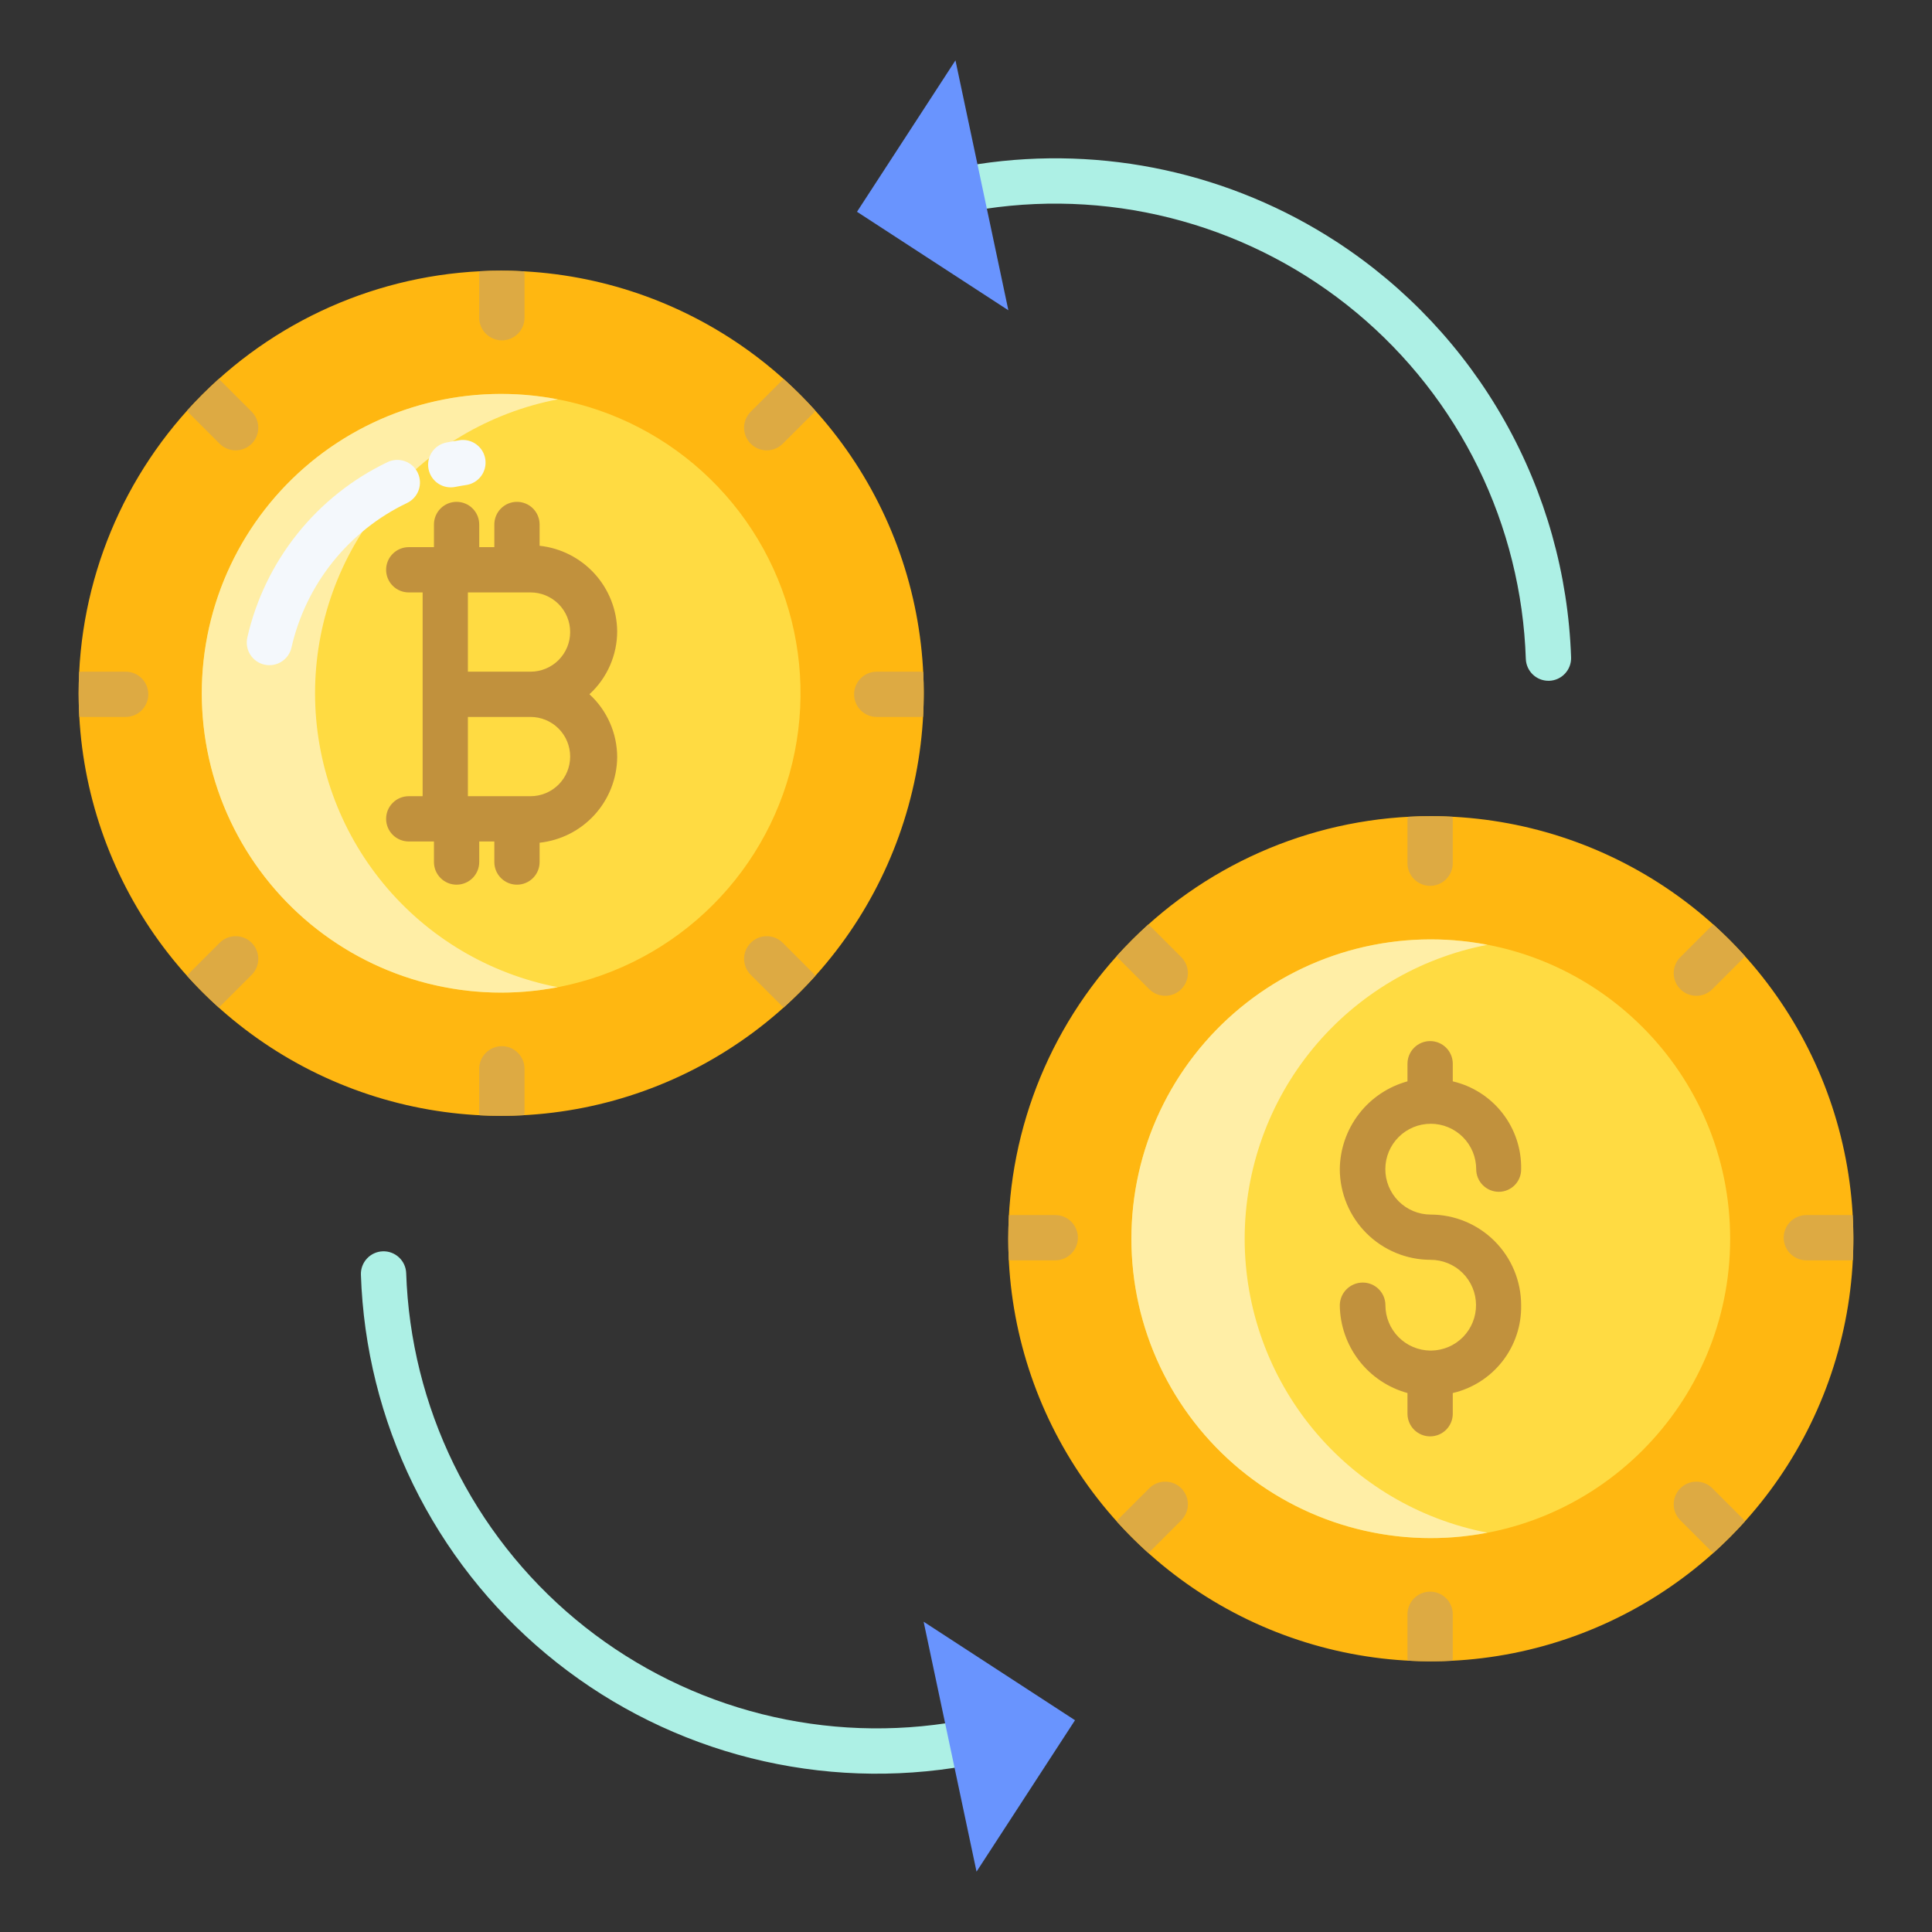 <?xml version="1.0" encoding="UTF-8"?>
<svg xmlns="http://www.w3.org/2000/svg" width="88" height="88" viewBox="0 0 88 88" fill="none">
  <rect x="0" y="0" width="88" height="88" fill="#333333" stroke="none"/>
  <path d="M65.171 37.176C68.978 37.176 72.699 38.305 75.864 40.42C79.029 42.535 81.496 45.541 82.953 49.058C84.41 52.575 84.791 56.444 84.048 60.178C83.306 63.911 81.473 67.341 78.781 70.032C76.089 72.724 72.66 74.557 68.926 75.3C65.193 76.043 61.323 75.661 57.806 74.205C54.289 72.748 51.283 70.281 49.169 67.116C47.054 63.951 45.925 60.23 45.925 56.423C45.925 51.319 47.953 46.423 51.562 42.814C55.172 39.204 60.067 37.176 65.171 37.176Z" fill="#FFB711"></path>
  <path d="M22.828 12.33C26.635 12.33 30.356 13.459 33.521 15.574C36.686 17.689 39.153 20.695 40.61 24.212C42.067 27.728 42.448 31.598 41.705 35.332C40.962 39.065 39.13 42.495 36.438 45.186C33.746 47.878 30.317 49.711 26.583 50.454C22.85 51.196 18.98 50.815 15.463 49.358C11.946 47.902 8.94 45.435 6.825 42.27C4.711 39.105 3.582 35.383 3.582 31.577C3.582 26.472 5.61 21.577 9.219 17.968C12.829 14.358 17.724 12.33 22.828 12.33Z" fill="#FFB711"></path>
  <path d="M65.172 70.058C72.702 70.058 78.806 63.953 78.806 56.423C78.806 48.893 72.702 42.788 65.172 42.788C57.641 42.788 51.537 48.893 51.537 56.423C51.537 63.953 57.641 70.058 65.172 70.058Z" fill="#FFDB42"></path>
  <path d="M22.828 17.942C25.525 17.942 28.161 18.742 30.404 20.24C32.646 21.738 34.393 23.868 35.425 26.359C36.457 28.851 36.727 31.592 36.201 34.237C35.675 36.882 34.377 39.311 32.47 41.218C30.563 43.125 28.133 44.424 25.488 44.95C22.844 45.476 20.102 45.206 17.611 44.174C15.119 43.142 12.99 41.394 11.492 39.152C9.993 36.91 9.194 34.274 9.194 31.577C9.194 29.786 9.546 28.013 10.231 26.359C10.916 24.705 11.921 23.202 13.187 21.936C14.453 20.669 15.956 19.665 17.61 18.98C19.265 18.295 21.038 17.942 22.828 17.942Z" fill="#FFDB42"></path>
  <path d="M56.693 56.423C56.693 53.255 57.797 50.185 59.815 47.742C61.833 45.299 64.638 43.634 67.749 43.035C65.776 42.654 63.744 42.715 61.797 43.212C59.85 43.708 58.037 44.629 56.487 45.909C54.938 47.188 53.69 48.794 52.834 50.612C51.977 52.429 51.533 54.414 51.533 56.423C51.533 58.432 51.977 60.417 52.834 62.235C53.69 64.052 54.938 65.658 56.487 66.938C58.037 68.217 59.85 69.138 61.797 69.635C63.744 70.132 65.776 70.192 67.749 69.811C64.638 69.212 61.833 67.548 59.815 65.105C57.797 62.661 56.693 59.592 56.693 56.423Z" fill="#FFEEA6"></path>
  <path d="M14.35 31.577C14.351 28.408 15.455 25.339 17.472 22.896C19.49 20.453 22.295 18.788 25.407 18.189C23.434 17.808 21.401 17.869 19.454 18.365C17.507 18.862 15.694 19.783 14.144 21.062C12.595 22.342 11.347 23.948 10.491 25.765C9.634 27.583 9.19 29.568 9.19 31.577C9.19 33.586 9.634 35.571 10.491 37.389C11.347 39.206 12.595 40.812 14.144 42.092C15.694 43.371 17.507 44.292 19.454 44.788C21.401 45.285 23.434 45.346 25.407 44.965C22.295 44.365 19.49 42.701 17.472 40.258C15.455 37.815 14.351 34.746 14.35 31.577Z" fill="#FFEEA6"></path>
  <path d="M28.112 28.749C28.101 27.78 27.735 26.85 27.084 26.133C26.432 25.416 25.541 24.963 24.578 24.859V23.89C24.578 23.616 24.47 23.354 24.276 23.16C24.083 22.967 23.82 22.858 23.547 22.858C23.273 22.858 23.011 22.967 22.818 23.16C22.624 23.354 22.516 23.616 22.516 23.89V24.922H21.828V23.89C21.828 23.616 21.72 23.354 21.526 23.16C21.333 22.967 21.07 22.858 20.797 22.858C20.523 22.858 20.261 22.967 20.068 23.16C19.874 23.354 19.766 23.616 19.766 23.89V24.922H18.618C18.345 24.922 18.082 25.031 17.889 25.224C17.695 25.417 17.587 25.68 17.587 25.953C17.587 26.227 17.695 26.489 17.889 26.682C18.082 26.876 18.345 26.984 18.618 26.984H19.25V36.266H18.618C18.345 36.266 18.082 36.374 17.889 36.568C17.695 36.761 17.587 37.023 17.587 37.297C17.587 37.57 17.695 37.833 17.889 38.026C18.082 38.219 18.345 38.328 18.618 38.328H19.766V39.265C19.766 39.538 19.874 39.801 20.068 39.994C20.261 40.188 20.523 40.296 20.797 40.296C21.07 40.296 21.333 40.188 21.526 39.994C21.72 39.801 21.828 39.538 21.828 39.265V38.328H22.516V39.265C22.516 39.538 22.624 39.801 22.818 39.994C23.011 40.188 23.273 40.296 23.547 40.296C23.82 40.296 24.083 40.188 24.276 39.994C24.47 39.801 24.578 39.538 24.578 39.265V38.385C25.541 38.281 26.432 37.828 27.084 37.111C27.735 36.394 28.101 35.464 28.112 34.495C28.112 33.955 28 33.42 27.782 32.926C27.565 32.431 27.247 31.987 26.848 31.622C27.247 31.257 27.565 30.813 27.782 30.318C28 29.823 28.112 29.289 28.112 28.749ZM24.166 36.266H21.312V32.656H24.166C24.644 32.656 25.103 32.846 25.442 33.185C25.78 33.523 25.97 33.982 25.97 34.461C25.97 34.94 25.78 35.399 25.442 35.737C25.103 36.075 24.644 36.266 24.166 36.266ZM24.166 30.594H21.312V26.984H24.166C24.644 26.984 25.103 27.175 25.442 27.513C25.78 27.852 25.97 28.311 25.97 28.789C25.97 29.268 25.78 29.727 25.442 30.065C25.103 30.404 24.644 30.594 24.166 30.594Z" fill="#C1913D"></path>
  <path d="M65.171 51.186C65.719 51.187 66.245 51.405 66.632 51.792C67.02 52.18 67.238 52.705 67.239 53.254C67.239 53.527 67.347 53.789 67.541 53.983C67.734 54.176 67.996 54.285 68.27 54.285C68.405 54.285 68.538 54.258 68.662 54.205C68.786 54.153 68.899 54.077 68.993 53.981C69.088 53.885 69.162 53.772 69.212 53.647C69.263 53.522 69.288 53.388 69.286 53.254C69.303 52.331 69.003 51.431 68.436 50.703C67.869 49.975 67.07 49.464 66.172 49.254V48.452C66.172 48.178 66.063 47.916 65.87 47.722C65.676 47.529 65.414 47.42 65.141 47.42C64.867 47.42 64.605 47.529 64.411 47.722C64.218 47.916 64.109 48.178 64.109 48.452V49.254C63.231 49.495 62.454 50.015 61.898 50.737C61.342 51.459 61.035 52.342 61.026 53.253C61.029 54.349 61.466 55.399 62.241 56.173C63.017 56.947 64.068 57.382 65.163 57.383C65.71 57.383 66.233 57.599 66.621 57.983C67.008 58.368 67.228 58.891 67.231 59.437C67.235 59.983 67.022 60.508 66.64 60.898C66.258 61.288 65.737 61.51 65.191 61.517C65.184 61.517 65.177 61.516 65.17 61.516C65.163 61.516 65.156 61.517 65.149 61.517C64.605 61.511 64.085 61.291 63.702 60.904C63.319 60.517 63.104 59.995 63.104 59.451C63.104 59.177 62.995 58.915 62.802 58.722C62.608 58.528 62.346 58.419 62.072 58.419C61.797 58.419 61.533 58.527 61.337 58.72C61.141 58.913 61.03 59.176 61.026 59.451C61.036 60.362 61.342 61.245 61.898 61.967C62.454 62.689 63.231 63.21 64.109 63.451V64.394C64.109 64.667 64.218 64.929 64.411 65.123C64.605 65.316 64.867 65.425 65.141 65.425C65.414 65.425 65.676 65.316 65.87 65.123C66.063 64.929 66.172 64.667 66.172 64.394V63.451C67.07 63.241 67.869 62.73 68.436 62.002C69.003 61.274 69.303 60.374 69.286 59.452C69.286 58.358 68.853 57.308 68.079 56.533C67.306 55.759 66.258 55.323 65.163 55.322C64.892 55.321 64.623 55.267 64.373 55.163C64.122 55.058 63.894 54.906 63.703 54.713C63.316 54.325 63.099 53.799 63.1 53.25C63.101 52.702 63.32 52.176 63.708 51.789C64.096 51.402 64.623 51.185 65.171 51.187V51.186Z" fill="#C1913D"></path>
  <path d="M20.922 20.053C20.724 20.082 20.524 20.117 20.328 20.157C20.077 20.207 19.854 20.349 19.702 20.555C19.55 20.761 19.48 21.016 19.505 21.27C19.531 21.525 19.65 21.761 19.84 21.933C20.029 22.104 20.276 22.199 20.532 22.199C20.601 22.199 20.67 22.192 20.738 22.178C20.899 22.146 21.063 22.117 21.226 22.093C21.361 22.074 21.491 22.029 21.609 21.96C21.726 21.891 21.829 21.799 21.911 21.69C21.993 21.581 22.052 21.456 22.085 21.324C22.119 21.192 22.126 21.054 22.106 20.919C22.086 20.784 22.039 20.655 21.969 20.538C21.898 20.421 21.805 20.32 21.695 20.239C21.585 20.158 21.46 20.1 21.328 20.068C21.195 20.036 21.057 20.031 20.923 20.052L20.922 20.053Z" fill="#F4F8FC"></path>
  <path d="M17.655 21.047C16.056 21.812 14.651 22.928 13.544 24.313C12.437 25.697 11.658 27.314 11.264 29.042C11.235 29.174 11.232 29.311 11.255 29.444C11.278 29.578 11.327 29.705 11.4 29.82C11.473 29.934 11.567 30.033 11.678 30.111C11.789 30.189 11.914 30.244 12.046 30.273C12.178 30.303 12.315 30.306 12.448 30.283C12.582 30.26 12.709 30.21 12.823 30.138C12.938 30.065 13.037 29.971 13.114 29.86C13.192 29.749 13.248 29.624 13.277 29.492C13.602 28.069 14.243 26.738 15.155 25.599C16.066 24.459 17.223 23.54 18.54 22.911C18.787 22.793 18.977 22.583 19.069 22.325C19.161 22.067 19.146 21.784 19.029 21.537C18.912 21.29 18.701 21.099 18.444 21.008C18.186 20.916 17.902 20.93 17.655 21.047Z" fill="#F4F8FC"></path>
  <path d="M43.113 78.489C40.121 78.937 37.069 78.746 34.156 77.931C31.243 77.115 28.535 75.692 26.211 73.756C23.887 71.82 21.998 69.414 20.669 66.697C19.341 63.979 18.602 61.011 18.501 57.988C18.491 57.715 18.373 57.458 18.173 57.272C17.973 57.086 17.708 56.986 17.435 56.996C17.162 57.005 16.904 57.122 16.718 57.321C16.531 57.52 16.431 57.785 16.439 58.058C16.548 61.373 17.358 64.627 18.814 67.606C20.27 70.586 22.34 73.224 24.889 75.346C27.437 77.469 30.406 79.028 33.6 79.921C36.794 80.814 40.14 81.022 43.42 80.529C43.689 80.487 43.931 80.34 44.092 80.121C44.253 79.901 44.321 79.627 44.28 79.357C44.24 79.088 44.095 78.846 43.876 78.683C43.658 78.52 43.384 78.451 43.114 78.489H43.113Z" fill="#ADF0E5"></path>
  <path d="M60.883 11.016C56.066 7.879 50.266 6.617 44.581 7.471C44.312 7.513 44.07 7.66 43.909 7.879C43.748 8.099 43.68 8.373 43.72 8.643C43.761 8.912 43.906 9.154 44.125 9.317C44.343 9.48 44.617 9.549 44.887 9.511C47.879 9.063 50.931 9.254 53.844 10.069C56.757 10.885 59.465 12.308 61.789 14.244C64.113 16.18 66.002 18.586 67.331 21.303C68.659 24.021 69.398 26.989 69.499 30.012C69.508 30.279 69.621 30.533 69.813 30.719C70.005 30.905 70.262 31.009 70.529 31.009H70.565C70.838 31 71.097 30.882 71.283 30.682C71.47 30.482 71.57 30.216 71.561 29.943C71.432 26.163 70.394 22.469 68.535 19.174C66.677 15.88 64.052 13.082 60.883 11.016Z" fill="#ADF0E5"></path>
  <path d="M65.141 72.497C64.867 72.497 64.605 72.606 64.411 72.799C64.218 72.992 64.109 73.255 64.109 73.528V75.511C64.11 75.555 64.113 75.598 64.118 75.641C64.467 75.659 64.818 75.669 65.172 75.67C65.504 75.67 65.834 75.661 66.162 75.644C66.168 75.6 66.171 75.556 66.172 75.511V73.528C66.172 73.255 66.063 72.992 65.87 72.799C65.676 72.606 65.414 72.497 65.141 72.497Z" fill="#DDAA43"></path>
  <path d="M65.172 37.176C64.818 37.176 64.467 37.186 64.118 37.206C64.113 37.248 64.11 37.291 64.109 37.334V39.317C64.109 39.591 64.218 39.853 64.411 40.046C64.605 40.24 64.867 40.349 65.141 40.349C65.414 40.349 65.676 40.24 65.87 40.046C66.063 39.853 66.172 39.591 66.172 39.317V37.334C66.172 37.29 66.168 37.245 66.162 37.202C65.834 37.185 65.504 37.176 65.172 37.176Z" fill="#DDAA43"></path>
  <path d="M84.26 55.344H82.277C82.003 55.344 81.741 55.452 81.547 55.646C81.354 55.839 81.245 56.102 81.245 56.375C81.245 56.648 81.354 56.911 81.547 57.104C81.741 57.298 82.003 57.406 82.277 57.406H84.26C84.305 57.406 84.349 57.403 84.394 57.397C84.41 57.074 84.418 56.75 84.418 56.423C84.418 56.064 84.407 55.707 84.388 55.352C84.346 55.347 84.303 55.344 84.26 55.344Z" fill="#DDAA43"></path>
  <path d="M48.066 55.344H46.082C46.04 55.344 45.997 55.347 45.955 55.352C45.936 55.707 45.925 56.064 45.925 56.423C45.925 56.75 45.933 57.074 45.949 57.397C45.993 57.403 46.038 57.406 46.082 57.406H48.066C48.339 57.406 48.602 57.298 48.795 57.104C48.988 56.911 49.097 56.648 49.097 56.375C49.097 56.102 48.988 55.839 48.795 55.646C48.602 55.452 48.339 55.344 48.066 55.344Z" fill="#DDAA43"></path>
  <path d="M77.266 45.358C77.402 45.358 77.536 45.331 77.661 45.28C77.786 45.228 77.9 45.152 77.996 45.056L79.398 43.654C79.428 43.621 79.456 43.588 79.481 43.552C79.026 43.047 78.546 42.567 78.041 42.112C78.005 42.138 77.972 42.165 77.94 42.195L76.537 43.597C76.393 43.742 76.295 43.925 76.255 44.125C76.215 44.325 76.236 44.533 76.314 44.721C76.392 44.91 76.524 45.071 76.694 45.184C76.863 45.297 77.063 45.358 77.266 45.358Z" fill="#DDAA43"></path>
  <path d="M52.347 67.789L50.944 69.191C50.914 69.223 50.887 69.257 50.861 69.293C51.316 69.797 51.797 70.278 52.301 70.733C52.337 70.707 52.371 70.679 52.403 70.65L53.805 69.248C53.998 69.054 54.107 68.792 54.107 68.518C54.107 68.245 53.998 67.982 53.805 67.789C53.612 67.596 53.349 67.487 53.076 67.487C52.802 67.487 52.54 67.595 52.347 67.789Z" fill="#DDAA43"></path>
  <path d="M52.403 42.195C52.371 42.166 52.337 42.138 52.301 42.112C51.797 42.567 51.316 43.048 50.861 43.553C50.887 43.588 50.914 43.622 50.944 43.654L52.347 45.056C52.54 45.249 52.802 45.358 53.076 45.358C53.349 45.358 53.612 45.249 53.805 45.056C53.998 44.863 54.107 44.6 54.107 44.327C54.107 44.053 53.998 43.791 53.805 43.597L52.403 42.195Z" fill="#DDAA43"></path>
  <path d="M77.996 67.789C77.802 67.595 77.54 67.487 77.266 67.487C76.993 67.487 76.731 67.596 76.537 67.789C76.344 67.982 76.235 68.245 76.235 68.518C76.235 68.792 76.344 69.054 76.537 69.248L77.94 70.65C77.972 70.68 78.005 70.707 78.041 70.733C78.546 70.278 79.027 69.797 79.481 69.293C79.456 69.257 79.428 69.223 79.398 69.191L77.996 67.789Z" fill="#DDAA43"></path>
  <path d="M22.859 47.652C22.586 47.652 22.324 47.76 22.13 47.954C21.937 48.147 21.828 48.409 21.828 48.683V50.666C21.828 50.71 21.832 50.755 21.838 50.798C22.166 50.815 22.496 50.824 22.828 50.824C23.182 50.824 23.533 50.814 23.882 50.794C23.887 50.752 23.89 50.709 23.891 50.666V48.683C23.891 48.409 23.782 48.147 23.589 47.954C23.395 47.76 23.133 47.652 22.859 47.652Z" fill="#DDAA43"></path>
  <path d="M22.828 12.33C22.496 12.33 22.166 12.339 21.838 12.355C21.832 12.399 21.828 12.444 21.828 12.488V14.472C21.828 14.745 21.937 15.008 22.13 15.201C22.324 15.395 22.586 15.503 22.859 15.503C23.133 15.503 23.395 15.395 23.589 15.201C23.782 15.008 23.891 14.745 23.891 14.472V12.488C23.89 12.445 23.887 12.402 23.882 12.359C23.532 12.341 23.181 12.331 22.828 12.33Z" fill="#DDAA43"></path>
  <path d="M41.917 30.594H39.934C39.661 30.594 39.398 30.702 39.205 30.896C39.012 31.089 38.903 31.352 38.903 31.625C38.903 31.898 39.012 32.161 39.205 32.354C39.398 32.548 39.661 32.656 39.934 32.656H41.917C41.96 32.656 42.003 32.653 42.045 32.648C42.064 32.293 42.075 31.936 42.075 31.577C42.075 31.25 42.067 30.926 42.051 30.603C42.007 30.597 41.962 30.594 41.917 30.594Z" fill="#DDAA43"></path>
  <path d="M5.723 30.594H3.74C3.695 30.594 3.651 30.597 3.606 30.603C3.59 30.926 3.582 31.25 3.582 31.577C3.582 31.936 3.592 32.293 3.612 32.648C3.654 32.653 3.697 32.656 3.74 32.656H5.723C5.997 32.656 6.259 32.548 6.453 32.354C6.646 32.161 6.755 31.898 6.755 31.625C6.755 31.352 6.646 31.089 6.453 30.896C6.259 30.702 5.997 30.594 5.723 30.594Z" fill="#DDAA43"></path>
  <path d="M35.698 17.267C35.663 17.293 35.629 17.32 35.597 17.35L34.195 18.752C34.001 18.946 33.892 19.208 33.892 19.482C33.892 19.755 34.001 20.017 34.194 20.211C34.388 20.404 34.65 20.513 34.924 20.513C35.197 20.513 35.46 20.404 35.653 20.211L37.056 18.809C37.085 18.777 37.113 18.743 37.138 18.707C36.684 18.203 36.203 17.722 35.698 17.267Z" fill="#DDAA43"></path>
  <path d="M10.004 42.944L8.602 44.346C8.572 44.378 8.544 44.412 8.519 44.447C8.973 44.952 9.454 45.433 9.959 45.887C9.994 45.862 10.028 45.834 10.06 45.804L11.463 44.402C11.656 44.209 11.765 43.947 11.765 43.673C11.765 43.399 11.656 43.137 11.463 42.944C11.269 42.75 11.007 42.642 10.734 42.642C10.46 42.642 10.198 42.75 10.004 42.944Z" fill="#DDAA43"></path>
  <path d="M10.06 17.35C10.028 17.32 9.994 17.293 9.959 17.267C9.454 17.722 8.973 18.202 8.519 18.707C8.544 18.743 8.572 18.777 8.602 18.809L10.004 20.211C10.198 20.404 10.46 20.513 10.734 20.513C11.007 20.513 11.27 20.404 11.463 20.211C11.656 20.017 11.765 19.755 11.765 19.482C11.765 19.208 11.656 18.946 11.463 18.752L10.06 17.35Z" fill="#DDAA43"></path>
  <path d="M35.653 42.944C35.46 42.75 35.198 42.642 34.924 42.642C34.651 42.642 34.388 42.75 34.195 42.944C34.002 43.137 33.893 43.399 33.893 43.673C33.893 43.947 34.002 44.209 34.195 44.402L35.597 45.804C35.629 45.834 35.663 45.862 35.699 45.887C36.203 45.433 36.684 44.952 37.139 44.447C37.113 44.412 37.086 44.378 37.056 44.346L35.653 42.944Z" fill="#DDAA43"></path>
  <path d="M44.48 85.25L48.965 78.354L42.07 73.867L44.48 85.25Z" fill="#6994FE"></path>
  <path d="M39.035 9.646L45.93 14.133L43.52 2.75L39.035 9.646Z" fill="#6994FE"></path>
</svg>
